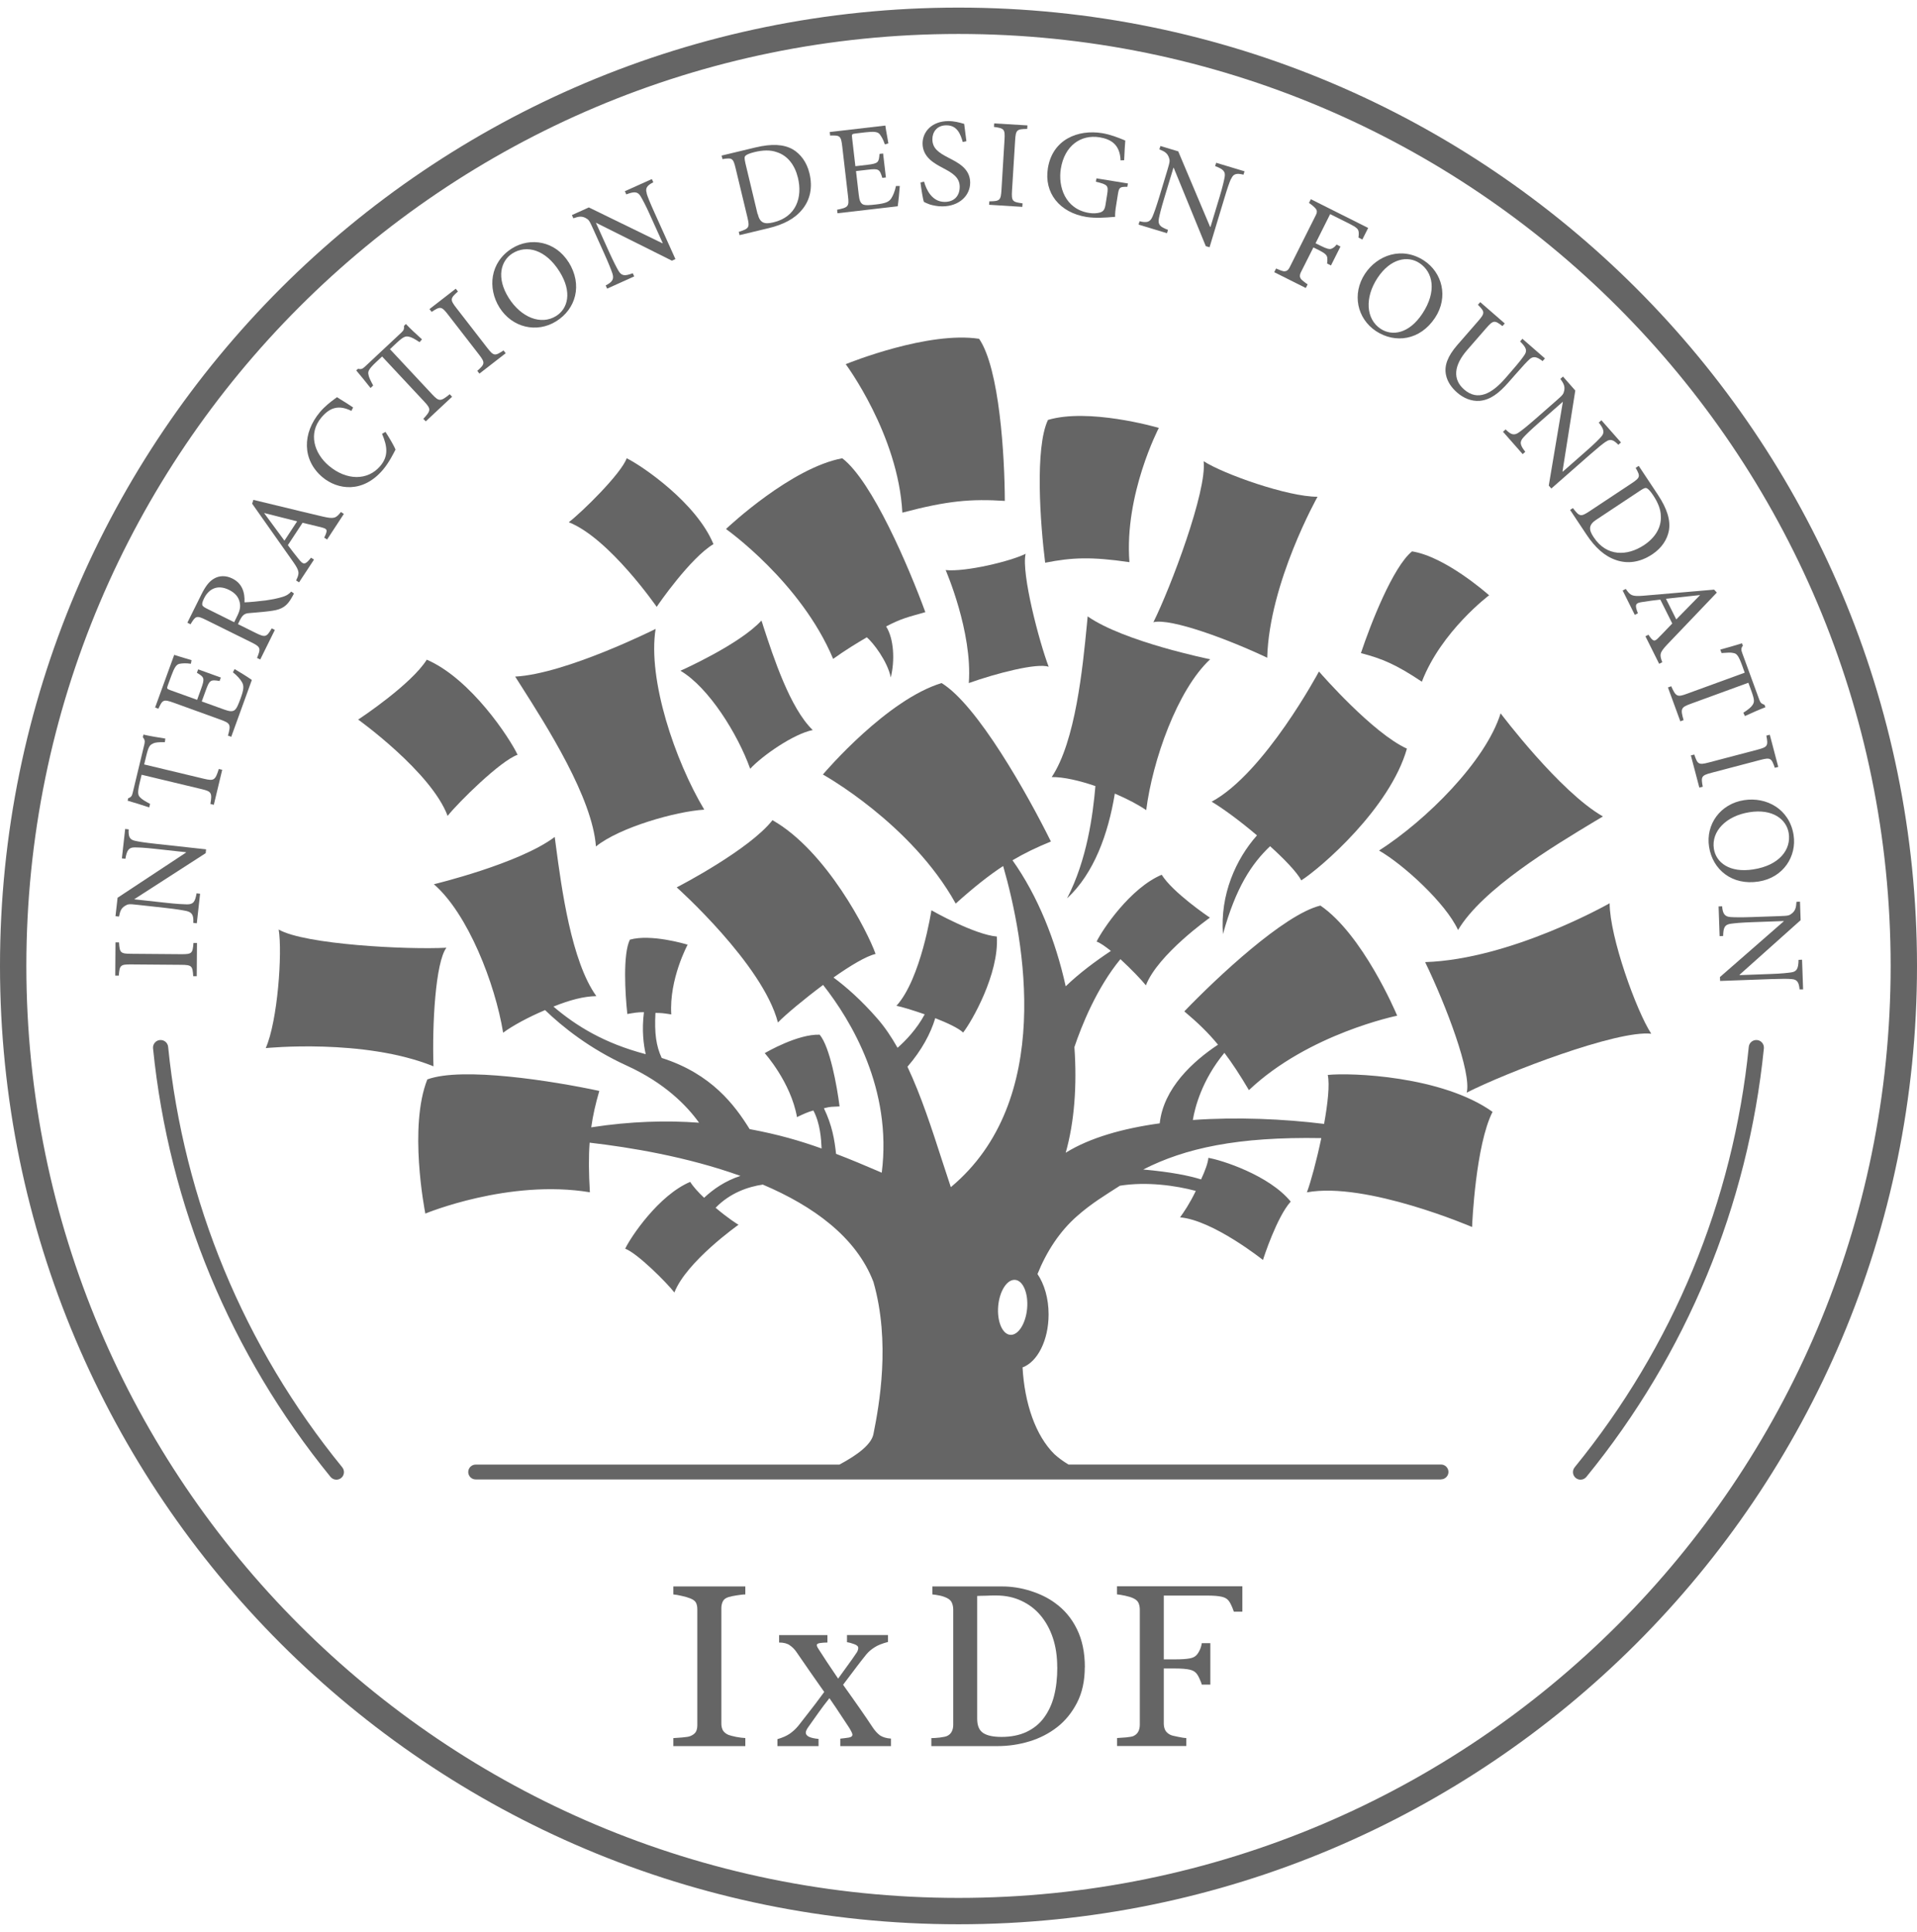 <svg xmlns="http://www.w3.org/2000/svg" width="126" height="127" viewBox="0 0 126 127" fill="none"><path d="M63.278 9.33C63.126 8.805 62.911 8.233 62.197 8.238C61.562 8.238 61.283 8.706 61.283 9.147C61.283 9.75 61.682 10.029 62.333 10.365L62.359 10.38C63 10.706 63.761 11.095 63.767 12.003C63.767 12.869 63.037 13.562 61.94 13.567C61.603 13.567 61.336 13.504 61.131 13.447C60.926 13.373 60.8 13.315 60.727 13.273C60.658 13.1 60.548 12.391 60.501 11.998L60.737 11.94C60.874 12.444 61.246 13.273 62.092 13.273C62.711 13.273 63.079 12.885 63.079 12.281C63.079 11.672 62.622 11.383 62.002 11.058L61.955 11.031C61.425 10.753 60.643 10.338 60.638 9.435C60.638 8.643 61.267 7.965 62.333 7.96C62.711 7.96 63.058 8.049 63.373 8.144C63.404 8.412 63.441 8.695 63.499 9.126L63.52 9.283L63.278 9.336V9.33Z" fill="#656565"></path><path d="M59.005 13.557C59.047 13.294 59.126 12.507 59.141 12.228H58.889C58.821 12.564 58.7 12.858 58.58 13.042C58.422 13.278 58.202 13.368 57.582 13.441C57.172 13.488 56.884 13.515 56.716 13.436C56.558 13.347 56.485 13.179 56.443 12.795L56.264 11.247L57.041 11.157C57.755 11.073 57.818 11.115 57.992 11.693L58.228 11.667L58.044 10.092L57.808 10.118C57.766 10.68 57.734 10.748 56.994 10.837L56.222 10.926L56.007 9.068C55.975 8.821 55.991 8.805 56.248 8.774L56.868 8.7C57.456 8.632 57.687 8.664 57.818 8.821C57.944 8.989 58.049 9.162 58.16 9.493L58.391 9.425C58.37 9.304 58.343 9.168 58.322 9.031C58.264 8.711 58.207 8.396 58.191 8.254L54.537 8.679L54.563 8.91C55.209 8.895 55.277 8.91 55.361 9.645L55.739 12.906C55.818 13.567 55.76 13.641 55.02 13.788L55.046 14.019L58.994 13.562L59.005 13.557Z" fill="#656565"></path><path fill-rule="evenodd" clip-rule="evenodd" d="M49.686 9.687C50.705 9.446 51.508 9.472 52.117 9.824C52.6 10.113 53.02 10.633 53.203 11.389C53.434 12.349 53.235 13.152 52.731 13.767C52.243 14.376 51.497 14.764 50.51 15.001L48.61 15.457L48.557 15.242C49.234 15.027 49.287 14.964 49.124 14.281L48.352 11.068C48.19 10.38 48.116 10.365 47.486 10.459L47.428 10.228L49.681 9.687L49.686 9.687ZM49.801 14.061C49.949 14.67 50.248 14.759 50.836 14.617C52.337 14.26 52.757 12.969 52.447 11.688C52.248 10.864 51.776 10.223 51.041 9.997C50.626 9.85 50.138 9.866 49.597 9.997C49.261 10.076 49.061 10.171 48.993 10.244C48.925 10.318 48.925 10.412 48.993 10.727L49.791 14.061H49.801Z" fill="#656565"></path><path d="M42.514 12.717C42.394 12.37 42.53 12.192 42.94 11.982L42.845 11.772L41.071 12.57L41.165 12.78C41.696 12.575 41.921 12.591 42.11 12.911C42.226 13.111 42.415 13.441 42.724 14.134L43.559 15.982L43.538 15.993L38.703 13.636L37.59 14.139L37.684 14.35C38.052 14.218 38.241 14.208 38.477 14.323C38.693 14.444 38.724 14.465 38.971 15.016L39.716 16.67C40.026 17.363 40.168 17.73 40.252 17.977C40.378 18.36 40.236 18.544 39.811 18.765L39.905 18.975L41.685 18.172L41.59 17.962C41.066 18.161 40.85 18.151 40.64 17.783C40.52 17.573 40.336 17.227 40.021 16.534L39.17 14.649H39.186L44.163 17.137L44.394 17.032L43.029 14.003C42.714 13.305 42.578 12.958 42.504 12.722L42.514 12.717Z" fill="#656565"></path><path fill-rule="evenodd" clip-rule="evenodd" d="M37.375 17.232C38.315 18.744 37.837 20.324 36.556 21.122C35.291 21.91 33.668 21.552 32.828 20.214C32.041 18.954 32.193 17.237 33.663 16.323C34.849 15.583 36.498 15.835 37.37 17.237L37.375 17.232ZM33.427 19.568C34.246 20.881 35.563 21.39 36.55 20.776C37.328 20.293 37.621 19.206 36.782 17.862C35.863 16.387 34.603 16.082 33.689 16.654C32.907 17.142 32.613 18.261 33.427 19.568Z" fill="#656565"></path><path d="M31.369 24.377L31.511 24.561L33.238 23.222L33.096 23.038C32.529 23.411 32.456 23.422 32.02 22.86L29.998 20.25C29.568 19.699 29.589 19.615 30.098 19.164L29.956 18.98L28.229 20.319L28.371 20.503C28.938 20.13 29.017 20.125 29.447 20.681L31.468 23.29C31.899 23.847 31.878 23.925 31.374 24.377H31.369Z" fill="#656565"></path><path d="M27.573 22.492C27.237 22.267 27.043 22.167 26.88 22.135C26.649 22.083 26.507 22.135 26.056 22.555L25.631 22.954L28.402 25.921C28.849 26.398 28.954 26.414 29.558 25.915L29.715 26.083L27.983 27.7L27.825 27.532C28.34 26.986 28.329 26.876 27.888 26.404L25.116 23.437L24.743 23.784C24.244 24.251 24.166 24.414 24.218 24.624C24.239 24.792 24.349 25.007 24.528 25.343L24.355 25.506C24.045 25.117 23.709 24.697 23.415 24.351L23.536 24.241C23.751 24.298 23.84 24.241 24.008 24.083L26.387 21.857C26.549 21.705 26.565 21.626 26.555 21.421L26.68 21.3C26.938 21.579 27.379 21.988 27.736 22.308L27.578 22.492L27.573 22.492Z" fill="#656565"></path><path d="M25.998 29.564C25.888 29.275 25.552 28.724 25.337 28.393L25.111 28.519C25.473 29.364 25.536 30 24.99 30.64C24.181 31.596 22.79 31.611 21.609 30.614C20.654 29.805 20.239 28.493 21.126 27.443C21.698 26.761 22.291 26.613 23.095 27.012L23.21 26.787C22.901 26.577 22.648 26.419 22.339 26.23L22.15 26.11C22.108 26.146 22.05 26.188 21.982 26.235C21.745 26.409 21.373 26.687 21.037 27.081C19.85 28.488 19.866 30.247 21.189 31.365C22.192 32.21 23.856 32.441 25.179 30.871C25.562 30.42 25.883 29.779 25.988 29.569L25.998 29.564Z" fill="#656565"></path><path fill-rule="evenodd" clip-rule="evenodd" d="M21.504 35.47L21.31 35.344C21.541 34.872 21.525 34.777 21.2 34.688C20.953 34.62 20.627 34.546 20.26 34.457L19.887 34.368L18.921 35.838L18.953 35.88C19.178 36.179 19.388 36.457 19.609 36.725C19.945 37.161 20.055 37.145 20.444 36.662L20.638 36.788L19.656 38.284L19.462 38.158C19.688 37.686 19.709 37.56 19.257 36.919L16.574 33.113L16.653 32.861C17.162 32.982 17.687 33.113 18.223 33.239C19.226 33.481 20.244 33.733 21.215 33.958C21.95 34.126 22.076 34.079 22.407 33.659L22.601 33.785L21.494 35.476L21.504 35.47ZM17.378 33.722L17.367 33.738C17.787 34.31 18.212 34.888 18.616 35.434L18.695 35.544L19.53 34.273L17.372 33.727L17.378 33.722Z" fill="#656565"></path><path fill-rule="evenodd" clip-rule="evenodd" d="M19.183 39.271C19.236 39.187 19.278 39.103 19.32 39.014L19.142 38.888C19.015 39.03 18.853 39.161 18.532 39.25C18.254 39.334 17.981 39.392 17.467 39.471C17.026 39.528 16.375 39.591 16.07 39.597C16.102 38.93 15.908 38.347 15.272 38.032C14.831 37.812 14.401 37.838 14.059 38.043C13.734 38.232 13.492 38.562 13.225 39.103L12.316 40.935L12.521 41.041C12.857 40.489 12.91 40.442 13.54 40.752L16.511 42.222C17.141 42.532 17.152 42.621 16.895 43.251L17.105 43.356L18.065 41.413L17.86 41.308C17.524 41.88 17.446 41.922 16.816 41.613L15.64 41.03L15.755 40.794C15.944 40.41 16.096 40.327 16.364 40.306C16.464 40.295 16.569 40.29 16.679 40.279C17.084 40.248 17.53 40.206 17.913 40.148C18.559 40.053 18.874 39.822 19.178 39.282L19.183 39.271ZM15.761 39.639C15.818 39.896 15.761 40.169 15.566 40.547L15.393 40.904L13.576 40.001C13.377 39.901 13.303 39.828 13.293 39.759C13.277 39.681 13.309 39.539 13.419 39.324C13.697 38.762 14.254 38.384 15.052 38.778C15.451 38.977 15.687 39.24 15.766 39.639L15.761 39.639Z" fill="#656565"></path><path d="M15.425 43.986C15.666 44.122 16.338 44.542 16.553 44.7L15.199 48.438L14.983 48.359C15.183 47.635 15.146 47.55 14.516 47.319L11.429 46.201C10.731 45.949 10.684 46.002 10.411 46.59L10.195 46.511L11.45 43.051C11.587 43.099 11.891 43.188 12.201 43.282C12.332 43.319 12.469 43.361 12.589 43.398L12.547 43.634C12.196 43.587 11.996 43.602 11.791 43.639C11.587 43.687 11.461 43.881 11.256 44.437L11.041 45.025C10.951 45.267 10.962 45.288 11.198 45.372L12.957 46.007L13.22 45.277C13.472 44.579 13.424 44.516 12.941 44.227L13.025 44.002L14.516 44.542L14.432 44.768C13.839 44.668 13.771 44.705 13.529 45.377L13.261 46.112L14.726 46.642C15.088 46.773 15.272 46.789 15.419 46.684C15.566 46.569 15.671 46.301 15.813 45.913C16.028 45.325 16.044 45.083 15.902 44.842C15.797 44.653 15.582 44.411 15.309 44.196L15.425 43.975L15.425 43.986Z" fill="#656565"></path><path d="M10.059 48.873C10.211 48.805 10.427 48.784 10.836 48.789L10.867 48.553C10.395 48.48 9.797 48.38 9.429 48.291L9.387 48.459C9.508 48.621 9.539 48.7 9.492 48.916L8.731 52.081C8.678 52.307 8.636 52.407 8.426 52.475L8.389 52.638C8.825 52.758 9.34 52.926 9.807 53.079L9.865 52.848C9.534 52.669 9.324 52.548 9.214 52.422C9.056 52.276 9.03 52.097 9.187 51.43L9.308 50.931L13.256 51.877C13.892 52.029 13.954 52.113 13.829 52.853L14.054 52.906L14.605 50.606L14.38 50.553C14.149 51.304 14.054 51.346 13.419 51.199L9.476 50.254L9.613 49.687C9.76 49.084 9.844 48.963 10.069 48.879L10.059 48.873Z" fill="#656565"></path><path d="M8.458 54.528C8.431 54.99 8.515 55.2 8.873 55.273C9.114 55.331 9.482 55.389 10.243 55.473L13.545 55.835L13.519 56.087L8.836 59.106V59.121L10.894 59.347C11.65 59.431 12.043 59.447 12.285 59.452C12.71 59.458 12.826 59.279 12.92 58.728L13.151 58.754L12.936 60.697L12.705 60.67C12.731 60.193 12.647 59.977 12.254 59.888C12.002 59.836 11.613 59.767 10.857 59.683L9.051 59.484C8.452 59.416 8.416 59.431 8.206 59.557C7.98 59.699 7.896 59.872 7.822 60.255L7.591 60.229L7.728 59.017L12.222 56.05V56.024L10.206 55.803C9.45 55.719 9.072 55.709 8.841 55.709C8.468 55.709 8.337 55.893 8.242 56.455L8.011 56.428L8.227 54.496L8.458 54.523L8.458 54.528Z" fill="#656565"></path><path d="M12.7 64.177H12.931L12.947 61.993H12.716C12.663 62.665 12.621 62.733 11.912 62.728L8.615 62.702C7.912 62.697 7.864 62.629 7.822 61.951H7.591L7.576 64.135H7.807C7.859 63.458 7.912 63.395 8.61 63.4L11.907 63.426C12.611 63.432 12.658 63.5 12.7 64.177Z" fill="#656565"></path><path fill-rule="evenodd" clip-rule="evenodd" d="M94.721 97.257H31.264C30.996 97.257 30.776 97.037 30.776 96.769C30.776 96.501 30.996 96.281 31.264 96.281H55.172C56.38 95.635 57.272 94.958 57.409 94.275C57.787 92.385 58.543 88.238 57.409 84.274C56.275 81.308 53.424 79.271 50.138 77.874C49.161 78.016 47.985 78.421 47.035 79.397C47.87 80.106 48.468 80.473 48.541 80.515C48.541 80.515 45.118 82.93 44.326 84.967C43.827 84.322 41.869 82.363 41.092 82.09C41.454 81.324 43.291 78.573 45.365 77.696C45.57 78.022 45.906 78.389 46.279 78.741C46.877 78.179 47.665 77.628 48.667 77.302C45.16 76.042 41.396 75.423 38.755 75.118C38.687 76.032 38.693 77.055 38.771 78.379C33.448 77.496 27.956 79.78 27.956 79.78C27.904 79.507 26.854 74.073 28.087 70.96C30.382 70.11 36.356 71.065 39.391 71.716C39.144 72.567 38.971 73.317 38.861 74.11C41.449 73.711 43.811 73.648 45.948 73.806C45.145 72.688 43.696 71.191 41.181 70.047C38.755 68.939 36.971 67.506 35.826 66.403C34.729 66.865 33.694 67.427 33.07 67.889C32.539 64.644 30.749 60.061 28.518 58.129C28.518 58.129 34.13 56.78 36.461 55.021C36.487 55.2 36.508 55.389 36.535 55.583C36.907 58.386 37.553 63.206 39.197 65.484C38.372 65.5 37.474 65.731 36.377 66.172C37.873 67.448 39.711 68.582 42.441 69.301C42.304 68.682 42.173 67.742 42.325 66.54C41.895 66.54 41.69 66.582 41.233 66.66C41.087 65.327 40.934 62.718 41.401 61.773C42.793 61.379 45.082 62.067 45.197 62.103C45.197 62.103 43.974 64.361 44.121 66.687C43.523 66.592 43.496 66.597 43.081 66.587C43.008 67.931 43.129 68.766 43.491 69.548C46.772 70.593 48.3 72.661 49.271 74.226C51.156 74.578 52.563 74.987 54.002 75.501C53.975 74.882 53.912 73.853 53.461 73.002C53.093 73.102 52.81 73.234 52.385 73.438C51.98 71.144 50.264 69.233 50.264 69.233C50.384 69.165 52.437 67.968 53.876 68.02C54.553 68.834 55.015 71.406 55.183 72.735C54.673 72.766 54.621 72.735 54.154 72.856C54.694 73.974 54.852 74.919 54.952 75.853C55.97 76.242 56.868 76.625 57.64 76.956L57.955 77.092C58.653 71.596 55.955 67.107 54.101 64.749C52.841 65.689 51.639 66.697 51.13 67.217C50.138 63.385 44.478 58.334 44.478 58.334C44.704 58.224 49.261 55.846 50.773 53.919C54.316 55.924 57.041 61.258 57.55 62.712C56.931 62.854 55.876 63.489 54.784 64.261C55.608 64.87 56.6 65.737 57.661 66.954C58.154 67.516 58.59 68.167 58.994 68.881C59.53 68.409 60.254 67.658 60.779 66.681C60.013 66.414 59.288 66.193 58.921 66.12C60.527 64.361 61.22 59.841 61.22 59.841C61.352 59.919 64.05 61.437 65.52 61.568C65.672 64.014 63.877 67.149 63.304 67.879C63.016 67.595 62.276 67.249 61.472 66.933C61.173 67.931 60.59 69.034 59.645 70.126C60.538 72.016 61.246 74.2 61.934 76.331C62.123 76.909 62.307 77.481 62.496 78.043C69.305 72.367 67.342 61.825 65.935 56.932C65.005 57.541 64.04 58.303 62.816 59.4C59.892 54.129 54.086 50.916 54.086 50.916C54.285 50.679 58.312 45.991 61.887 44.904C64.228 46.322 67.536 52.212 69.074 55.321C68.135 55.704 67.337 56.087 66.549 56.554C68.208 58.891 69.379 61.815 70.046 64.839C70.938 63.978 72.004 63.185 73.017 62.513C72.644 62.214 72.308 61.977 72.077 61.899C72.445 61.132 74.282 58.381 76.356 57.505C77.065 58.654 79.412 60.256 79.527 60.324C79.527 60.324 76.104 62.739 75.317 64.776C75.043 64.429 74.345 63.7 73.642 63.054C72.072 64.965 71.085 67.443 70.618 68.834C70.796 71.349 70.618 73.764 70.046 75.78C71.631 74.793 73.815 74.178 76.225 73.848C76.477 71.538 78.403 69.774 80.057 68.677C79.391 67.863 78.703 67.212 77.842 66.487C79.994 64.251 84.404 60.108 86.788 59.531C89.549 61.421 91.728 66.508 91.833 66.771C91.833 66.771 86.005 67.952 82.089 71.664C81.496 70.661 80.981 69.879 80.477 69.212C78.992 71.013 78.535 72.824 78.403 73.627C81.296 73.422 84.352 73.554 87.029 73.885C87.271 72.546 87.407 71.296 87.271 70.666C88.804 70.504 94.789 70.729 98.102 73.092C96.994 75.276 96.763 80.41 96.757 80.662C96.757 80.662 89.785 77.665 85.9 78.384C86.147 77.728 86.536 76.299 86.846 74.819C81.344 74.719 77.884 75.481 75.143 76.882C76.975 77.045 78.172 77.292 78.944 77.533C79.212 76.956 79.406 76.425 79.422 76.116C80.262 76.252 83.417 77.25 84.835 78.993C83.927 79.996 83.05 82.694 83.013 82.831C83.013 82.831 79.737 80.216 77.564 80.027C77.826 79.659 78.172 79.166 78.598 78.289C77.285 77.938 75.374 77.665 73.61 77.948C72.597 78.599 71.752 79.103 70.807 79.933C69.652 80.941 68.785 82.279 68.192 83.754C68.638 84.411 68.922 85.35 68.922 86.406C68.922 88.112 68.192 89.529 67.21 89.892C67.342 92.254 68.061 94.375 69.311 95.604C69.562 95.829 69.867 96.061 70.229 96.276H94.715C94.983 96.276 95.204 96.496 95.204 96.764C95.204 97.032 94.983 97.252 94.715 97.252L94.721 97.257ZM67.51 86.028C67.599 85.03 67.247 84.18 66.722 84.138C66.197 84.091 65.698 84.862 65.609 85.86C65.525 86.857 65.877 87.703 66.397 87.75C66.922 87.797 67.415 87.025 67.51 86.028Z" fill="#656565"></path><path d="M65.027 13.231L65.011 13.462L67.195 13.599L67.211 13.368C66.539 13.278 66.476 13.231 66.518 12.522L66.722 9.231C66.764 8.532 66.833 8.485 67.515 8.475L67.531 8.244L65.347 8.112L65.331 8.343C66.003 8.433 66.066 8.49 66.024 9.189L65.825 12.48C65.782 13.179 65.714 13.226 65.032 13.236L65.027 13.231Z" fill="#656565"></path><path d="M74.093 12.281C73.594 12.276 73.552 12.312 73.474 12.79L73.364 13.483C73.316 13.767 73.285 14.029 73.295 14.255L73.153 14.265C72.65 14.307 72.019 14.355 71.421 14.265C69.631 13.977 68.612 12.669 68.875 11.058C69.179 9.168 70.844 8.496 72.439 8.753C73.012 8.847 73.526 9.063 73.826 9.183C73.878 9.204 73.925 9.225 73.962 9.241C73.941 9.53 73.909 9.987 73.888 10.533L73.652 10.543C73.615 9.52 73.043 9.152 72.272 9.026C71.027 8.826 69.967 9.588 69.725 11.095C69.536 12.265 70.009 13.746 71.579 13.998C71.857 14.045 72.119 14.024 72.314 13.966C72.492 13.903 72.602 13.819 72.66 13.478L72.77 12.785C72.865 12.197 72.817 12.139 72.03 11.945L72.067 11.725L74.135 12.06L74.099 12.281L74.093 12.281Z" fill="#656565"></path><path d="M80.924 11.756C81.06 11.42 81.281 11.373 81.732 11.483L81.8 11.262L79.936 10.701L79.868 10.921C80.404 11.116 80.561 11.278 80.493 11.646C80.451 11.871 80.372 12.244 80.152 12.974L79.564 14.916H79.538L77.443 9.95L76.272 9.598L76.204 9.819C76.566 9.961 76.718 10.076 76.818 10.323C76.902 10.554 76.907 10.591 76.734 11.168L76.209 12.906C75.989 13.63 75.852 14.003 75.752 14.239C75.595 14.612 75.369 14.659 74.902 14.544L74.834 14.764L76.703 15.331L76.771 15.111C76.246 14.916 76.094 14.77 76.172 14.355C76.219 14.118 76.309 13.735 76.529 13.005L77.128 11.026H77.144L79.254 16.182L79.501 16.255L80.462 13.074C80.682 12.339 80.808 11.987 80.908 11.761L80.924 11.756Z" fill="#656565"></path><path fill-rule="evenodd" clip-rule="evenodd" d="M90.442 21.768C91.702 22.597 93.34 22.377 94.322 20.891C95.23 19.515 94.778 17.909 93.608 17.137C92.164 16.182 90.536 16.759 89.717 17.998C88.846 19.321 89.198 20.944 90.442 21.768ZM90.746 21.616C89.775 20.975 89.691 19.563 90.541 18.271C91.392 16.985 92.531 16.785 93.298 17.295C94.201 17.888 94.448 19.164 93.492 20.613C92.621 21.936 91.507 22.119 90.746 21.616Z" fill="#656565"></path><path d="M101.388 23.736C100.994 23.437 100.774 23.4 100.522 23.626C100.359 23.778 100.112 24.036 99.614 24.608L99.162 25.122C98.522 25.857 97.949 26.288 97.261 26.351C96.716 26.398 96.185 26.167 95.776 25.81C95.413 25.495 95.13 25.096 95.041 24.645C94.915 24.036 95.151 23.416 95.781 22.686L97.135 21.132C97.624 20.571 97.597 20.502 97.141 20.035L97.293 19.862L98.905 21.264L98.752 21.437C98.233 21.038 98.154 21.033 97.666 21.594L96.432 23.012C95.561 24.015 95.461 24.933 96.233 25.605C97.13 26.388 98.059 25.884 98.952 24.855L99.362 24.382C99.86 23.81 100.07 23.532 100.212 23.316C100.385 23.043 100.322 22.854 99.913 22.445L100.065 22.272L101.546 23.563L101.393 23.736H101.388Z" fill="#656565"></path><path d="M105.541 29.044C105.835 28.829 106.045 28.908 106.37 29.238L106.543 29.086L105.257 27.627L105.084 27.779C105.436 28.225 105.483 28.446 105.231 28.724C105.073 28.897 104.811 29.17 104.239 29.669L102.716 31.008L102.7 30.987L103.54 25.674L102.732 24.755L102.559 24.907C102.79 25.222 102.858 25.401 102.816 25.658C102.763 25.899 102.753 25.936 102.301 26.33L100.936 27.527C100.364 28.026 100.054 28.273 99.844 28.419C99.514 28.656 99.299 28.572 98.963 28.23L98.789 28.383L100.081 29.853L100.254 29.701C99.907 29.259 99.855 29.049 100.144 28.74C100.306 28.561 100.59 28.283 101.157 27.784L102.711 26.419L102.721 26.43L101.797 31.921L101.965 32.115L104.464 29.921C105.042 29.417 105.331 29.181 105.535 29.044H105.541Z" fill="#656565"></path><path fill-rule="evenodd" clip-rule="evenodd" d="M108.985 32.551C109.562 33.423 109.814 34.189 109.693 34.882C109.588 35.439 109.247 36.011 108.601 36.441C107.777 36.987 106.953 37.077 106.207 36.814C105.467 36.562 104.842 35.995 104.281 35.15L103.199 33.523L103.383 33.402C103.819 33.964 103.892 33.995 104.48 33.606L107.236 31.779C107.83 31.386 107.819 31.312 107.509 30.756L107.709 30.625L108.99 32.556L108.985 32.551ZM104.921 34.163C104.401 34.51 104.417 34.825 104.753 35.323C105.604 36.609 106.963 36.562 108.061 35.833C108.769 35.365 109.205 34.693 109.163 33.932C109.158 33.491 108.974 33.039 108.67 32.578C108.481 32.289 108.328 32.131 108.234 32.094C108.139 32.058 108.05 32.089 107.782 32.268L104.926 34.163L104.921 34.163Z" fill="#656565"></path><path fill-rule="evenodd" clip-rule="evenodd" d="M108.355 41.723L108.15 41.828L109.053 43.639L109.258 43.534C109.064 43.03 109.079 42.904 109.599 42.353C110.281 41.634 111.006 40.878 111.715 40.138C112.098 39.739 112.481 39.34 112.843 38.956L112.665 38.762L108.029 39.161C107.252 39.224 107.158 39.145 106.859 38.715L106.654 38.82L107.452 40.421L107.656 40.316C107.431 39.739 107.473 39.633 108.019 39.565C108.36 39.508 108.712 39.465 109.084 39.423H109.132L109.914 40.988C109.819 41.088 109.725 41.188 109.63 41.282C109.378 41.55 109.153 41.781 108.974 41.959C108.733 42.201 108.643 42.164 108.349 41.728L108.355 41.723ZM111.73 39.119V39.135L110.177 40.72L109.499 39.361C110.213 39.282 110.974 39.198 111.73 39.119Z" fill="#656565"></path><path d="M114.581 46.858C114.922 46.637 115.09 46.495 115.18 46.359C115.321 46.164 115.327 46.017 115.117 45.435L114.917 44.883L111.106 46.275C110.491 46.501 110.439 46.59 110.659 47.34L110.444 47.419L109.63 45.193L109.846 45.114C110.15 45.802 110.25 45.839 110.864 45.613L114.676 44.222L114.503 43.739C114.266 43.093 114.146 42.962 113.936 42.931C113.768 42.883 113.531 42.904 113.153 42.931L113.069 42.705C113.547 42.574 114.067 42.426 114.497 42.29L114.555 42.447C114.418 42.621 114.44 42.726 114.518 42.946L115.637 46.007C115.715 46.217 115.783 46.259 115.978 46.333L116.035 46.495C115.678 46.627 115.127 46.873 114.691 47.073L114.586 46.858L114.581 46.858Z" fill="#656565"></path><path d="M111.363 49.603L111.137 49.661L111.694 51.777L111.919 51.719C111.793 51.052 111.82 50.979 112.502 50.8L115.694 49.96C116.371 49.782 116.434 49.834 116.655 50.475L116.881 50.417L116.324 48.301L116.098 48.359C116.224 49.026 116.193 49.105 115.516 49.283L112.324 50.123C111.646 50.301 111.578 50.249 111.363 49.608V49.603Z" fill="#656565"></path><path fill-rule="evenodd" clip-rule="evenodd" d="M115.595 57.951C113.836 58.229 112.565 57.163 112.334 55.672C112.103 54.197 113.069 52.843 114.634 52.601C116.099 52.37 117.621 53.184 117.889 54.895C118.104 56.281 117.227 57.694 115.595 57.951ZM114.986 53.394C113.453 53.635 112.471 54.648 112.649 55.798C112.791 56.701 113.678 57.4 115.243 57.153C116.96 56.885 117.737 55.846 117.569 54.775C117.427 53.861 116.513 53.152 114.991 53.394H114.986Z" fill="#656565"></path><path d="M117.763 64.366C118.125 64.387 118.241 64.581 118.282 65.043H118.514L118.445 63.09L118.214 63.101C118.204 63.673 118.104 63.873 117.731 63.925C117.5 63.957 117.122 64.004 116.366 64.03L114.34 64.104V64.077L118.351 60.492L118.309 59.274L118.078 59.284C118.057 59.673 117.999 59.856 117.8 60.03C117.605 60.187 117.574 60.203 116.975 60.224L115.164 60.287C114.403 60.313 114.009 60.303 113.752 60.287C113.347 60.261 113.232 60.056 113.19 59.578L112.959 59.589L113.027 61.542L113.258 61.531C113.269 60.969 113.363 60.775 113.783 60.723C114.019 60.691 114.418 60.649 115.174 60.623L117.243 60.549V60.565L113.048 64.23L113.059 64.487L116.382 64.366C117.148 64.34 117.521 64.34 117.768 64.366L117.763 64.366Z" fill="#656565"></path><path d="M29.421 53.635C28.34 50.748 23.541 47.304 23.541 47.304C23.709 47.199 27.038 44.983 28.051 43.366C30.965 44.632 33.511 48.538 34.02 49.619C32.912 49.997 30.14 52.732 29.421 53.635Z" fill="#656565"></path><path d="M97.881 39.13C97.881 39.13 94.736 41.487 93.455 44.815C91.775 43.692 90.856 43.298 89.45 42.936C90.1 40.988 91.555 37.271 92.809 36.247C94.972 36.589 97.681 38.962 97.871 39.13H97.881Z" fill="#656565"></path><path d="M62.155 37.476C63.472 37.612 66.465 36.888 67.41 36.405C67.121 37.717 68.308 42.201 68.927 43.834C68.171 43.56 65.462 44.269 63.677 44.904C63.929 41.539 62.155 37.476 62.155 37.476Z" fill="#656565"></path><path d="M73.274 52.176C72.844 54.801 71.915 57.41 70.135 59.059C71.447 56.523 71.831 53.599 71.999 51.677C70.948 51.315 69.898 51.073 69.127 51.084C70.691 48.737 71.164 43.886 71.437 41.077C71.458 40.883 71.474 40.699 71.489 40.521C73.888 42.196 79.543 43.34 79.543 43.34C77.38 45.351 75.752 49.992 75.338 53.257C74.839 52.916 74.104 52.522 73.274 52.17V52.176Z" fill="#656565"></path><path d="M75.81 40.904C76.949 38.615 79.343 32.273 79.112 30.32C80.419 31.165 84.662 32.667 86.599 32.656C86.599 32.656 83.422 38.31 83.291 43.24C80.787 42.048 76.954 40.62 75.81 40.904Z" fill="#656565"></path><path d="M90.641 55.914C93.739 53.929 97.645 50.05 98.632 46.894C98.632 46.894 102.512 52.055 105.357 53.672C105.189 53.777 105.005 53.882 104.811 53.998C102.107 55.625 97.44 58.434 95.834 61.138C95.025 59.368 92.222 56.817 90.641 55.914Z" fill="#656565"></path><path d="M96.406 71.821C96.721 70.503 95.056 66.114 93.671 63.248C99.335 63.064 105.798 59.379 105.798 59.379C105.803 61.605 107.557 66.461 108.533 67.957C106.292 67.705 99.02 70.498 96.406 71.826V71.821Z" fill="#656565"></path><path d="M79.632 52.706C83.118 50.837 86.693 44.143 86.693 44.143C86.856 44.337 90.237 48.201 92.474 49.215C91.361 53.131 86.825 57.048 85.528 57.877C85.276 57.363 84.373 56.433 83.48 55.63C82.267 56.78 81.223 58.35 80.383 61.41C80.189 58.812 81.223 56.491 82.619 54.916C81.354 53.845 80.293 53.094 79.637 52.701L79.632 52.706Z" fill="#656565"></path><path d="M43.16 39.891C43.16 39.891 40.042 35.381 37.385 34.331C38.236 33.68 40.824 31.149 41.191 30.126C42.189 30.614 45.775 33.05 46.893 35.77C45.37 36.683 43.26 39.739 43.166 39.891L43.16 39.891Z" fill="#656565"></path><path d="M74.235 36.956C71.731 36.594 70.481 36.641 68.696 36.993C68.376 34.441 68.008 29.443 68.88 27.606C71.537 26.813 75.947 28.062 76.167 28.131C76.167 28.131 73.888 32.499 74.235 36.956Z" fill="#656565"></path><path d="M46.294 53.226C44.441 53.336 40.714 54.391 39.17 55.646C38.934 52.438 35.952 47.761 34.219 45.041C34.093 44.842 33.973 44.658 33.862 44.479C37.196 44.301 43.092 41.345 43.092 41.345C42.562 44.679 44.362 50.002 46.289 53.226H46.294Z" fill="#656565"></path><path d="M29.342 62.303C28.628 63.243 28.397 67.322 28.492 70.099C23.919 68.246 17.467 68.902 17.467 68.902C18.249 67.128 18.569 62.639 18.317 61.106C20.018 62.098 26.791 62.44 29.342 62.303Z" fill="#656565"></path><path d="M54.758 43.309C52.642 38.258 47.717 34.777 47.717 34.777C47.922 34.583 52.022 30.75 55.361 30.126C57.335 31.638 59.734 37.282 60.821 40.242C59.651 40.578 59.267 40.647 58.243 41.182C58.763 42.001 58.821 43.445 58.548 44.537C58.338 43.477 57.393 42.248 56.973 41.896C56.322 42.279 55.597 42.715 54.768 43.309H54.758Z" fill="#656565"></path><path d="M66.045 32.929C63.819 32.788 62.291 32.913 59.309 33.701C59.041 28.577 55.587 23.941 55.587 23.941C55.844 23.836 61.005 21.762 64.355 22.272C65.698 24.235 66.034 29.979 66.045 32.929Z" fill="#656565"></path><path d="M44.73 44.091C44.73 44.091 48.605 42.374 50.048 40.794C50.069 40.862 50.09 40.93 50.117 40.998C50.138 41.061 50.158 41.13 50.179 41.198C50.825 43.172 51.928 46.563 53.419 47.992C52.169 48.243 50.122 49.661 49.308 50.538C48.494 48.264 46.589 45.193 44.725 44.096L44.73 44.091Z" fill="#656565"></path><path fill-rule="evenodd" clip-rule="evenodd" d="M0 63.5C0 28.703 28.208 0.5 63 0.5C97.792 0.5 126 28.703 126 63.5C126 98.297 97.797 126.5 63 126.5C28.208 126.5 0 98.297 0 63.5ZM1.732 63.5C1.732 97.336 29.164 124.767 63 124.767C96.836 124.767 124.268 97.336 124.268 63.5C124.268 29.664 96.841 2.232 63 2.232C29.159 2.232 1.732 29.664 1.732 63.5Z" fill="#656565"></path><path d="M71.3 109.6C71.3 110.493 71.132 111.27 70.796 111.926C70.46 112.582 70.025 113.118 69.489 113.538C68.948 113.958 68.339 114.273 67.662 114.477C66.985 114.682 66.287 114.787 65.567 114.787H61.215V114.262C61.357 114.262 61.546 114.252 61.772 114.225C62.002 114.194 62.155 114.162 62.228 114.131C62.375 114.068 62.48 113.973 62.548 113.847C62.617 113.721 62.654 113.564 62.654 113.391V105.815C62.654 105.647 62.622 105.495 62.564 105.363C62.512 105.232 62.396 105.127 62.233 105.048C62.081 104.975 61.913 104.917 61.74 104.886C61.562 104.849 61.409 104.828 61.283 104.817V104.292H65.872C66.502 104.292 67.126 104.392 67.736 104.586C68.35 104.781 68.88 105.038 69.332 105.369C69.951 105.81 70.434 106.382 70.781 107.091C71.132 107.799 71.305 108.639 71.305 109.6H71.3ZM69.489 109.595C69.489 108.891 69.394 108.251 69.206 107.684C69.016 107.112 68.743 106.613 68.386 106.188C68.045 105.783 67.625 105.463 67.126 105.232C66.633 105.001 66.082 104.886 65.478 104.886C65.278 104.886 65.047 104.886 64.79 104.901C64.538 104.901 64.349 104.912 64.228 104.917V112.992C64.228 113.443 64.36 113.753 64.622 113.926C64.885 114.099 65.284 114.183 65.83 114.183C66.454 114.183 67.006 114.073 67.473 113.853C67.94 113.632 68.323 113.322 68.612 112.929C68.917 112.514 69.142 112.036 69.279 111.495C69.421 110.949 69.494 110.314 69.494 109.6L69.489 109.595Z" fill="#656565"></path><path d="M58.574 114.787H55.23V114.299C55.45 114.273 55.639 114.252 55.792 114.226C55.949 114.199 56.028 114.136 56.028 114.031C56.028 113.989 56.002 113.916 55.955 113.827C55.907 113.732 55.855 113.648 55.807 113.569C55.681 113.375 55.514 113.118 55.298 112.798C55.088 112.472 54.826 112.084 54.516 111.637C54.259 111.958 54.023 112.273 53.807 112.577C53.592 112.876 53.361 113.197 53.125 113.538C53.088 113.585 53.051 113.648 53.014 113.722C52.978 113.795 52.962 113.853 52.962 113.9C52.962 114.01 53.03 114.1 53.167 114.173C53.309 114.241 53.524 114.289 53.802 114.315V114.787H51.098V114.331C51.434 114.231 51.702 114.115 51.907 113.974C52.111 113.832 52.306 113.653 52.474 113.449C52.626 113.249 52.841 112.981 53.109 112.635C53.387 112.288 53.739 111.821 54.175 111.228C53.923 110.866 53.613 110.43 53.251 109.91C52.889 109.385 52.594 108.955 52.353 108.608C52.227 108.419 52.075 108.272 51.907 108.157C51.744 108.041 51.513 107.978 51.209 107.978V107.49H54.385V107.978C54.227 107.978 54.07 107.989 53.917 108.01C53.765 108.031 53.687 108.073 53.687 108.141C53.687 108.183 53.702 108.235 53.728 108.288C53.755 108.34 53.797 108.403 53.839 108.466C53.949 108.634 54.117 108.892 54.343 109.243C54.574 109.595 54.826 109.963 55.088 110.351C55.261 110.115 55.461 109.837 55.687 109.522C55.918 109.207 56.133 108.907 56.322 108.619C56.343 108.587 56.364 108.54 56.38 108.493C56.401 108.44 56.411 108.388 56.411 108.335C56.411 108.23 56.327 108.151 56.154 108.088C55.986 108.025 55.823 107.978 55.671 107.957V107.485H58.364V107.941C57.986 108.041 57.687 108.157 57.477 108.298C57.267 108.43 57.083 108.587 56.936 108.766C56.773 108.965 56.579 109.217 56.353 109.511C56.133 109.805 55.818 110.22 55.414 110.755C55.865 111.385 56.227 111.905 56.511 112.309C56.794 112.714 57.078 113.128 57.361 113.559C57.503 113.774 57.661 113.947 57.834 114.079C58.013 114.199 58.254 114.273 58.559 114.294V114.782L58.574 114.787Z" fill="#656565"></path><path d="M48.988 114.787H44.258V114.262C44.389 114.252 44.583 114.236 44.835 114.22C45.087 114.199 45.266 114.173 45.365 114.131C45.528 114.068 45.649 113.979 45.722 113.874C45.796 113.758 45.833 113.606 45.833 113.406V105.799C45.833 105.626 45.806 105.484 45.748 105.369C45.696 105.253 45.565 105.153 45.365 105.075C45.218 105.017 45.029 104.959 44.803 104.912C44.583 104.859 44.399 104.828 44.258 104.817V104.292H48.988V104.817C48.836 104.817 48.652 104.844 48.442 104.875C48.232 104.907 48.043 104.943 47.885 104.991C47.696 105.048 47.57 105.148 47.507 105.279C47.444 105.411 47.413 105.563 47.413 105.726V113.322C47.413 113.485 47.45 113.632 47.518 113.758C47.591 113.879 47.717 113.979 47.885 114.052C47.99 114.089 48.158 114.136 48.389 114.183C48.626 114.225 48.825 114.252 48.988 114.257V114.782L48.988 114.787Z" fill="#656565"></path><path d="M73.416 104.287V104.812C73.547 104.823 73.726 104.854 73.951 104.901C74.177 104.949 74.361 105.006 74.492 105.069C74.665 105.148 74.776 105.253 74.833 105.379C74.886 105.5 74.917 105.647 74.917 105.81V113.385C74.917 113.564 74.881 113.716 74.812 113.842C74.749 113.963 74.644 114.057 74.497 114.126C74.424 114.162 74.261 114.189 74.014 114.215C73.768 114.236 73.568 114.246 73.421 114.257V114.782H77.973V114.257C77.847 114.257 77.658 114.225 77.411 114.173C77.164 114.126 77.002 114.084 76.928 114.047C76.765 113.968 76.65 113.863 76.587 113.737C76.524 113.611 76.492 113.464 76.492 113.301V109.684H77.191C78.178 109.684 78.409 109.805 78.561 109.931C78.661 110.015 78.75 110.151 78.834 110.34C78.923 110.529 78.981 110.682 78.991 110.745H79.553V108.02H78.991C78.965 108.198 78.913 108.366 78.829 108.529C78.75 108.687 78.661 108.802 78.561 108.876C78.419 108.986 78.178 109.086 77.191 109.086H76.492V104.891H79.296C80.283 104.891 80.514 105.012 80.666 105.138C80.766 105.222 80.855 105.358 80.939 105.547C81.028 105.736 81.097 105.951 81.097 105.951H81.658V104.282H73.421L73.416 104.287Z" fill="#656565"></path><path d="M22.113 97.273C21.966 97.273 21.824 97.21 21.724 97.089C15.141 89.004 11.104 79.266 10.059 68.918C10.033 68.645 10.232 68.398 10.505 68.372C10.784 68.346 11.025 68.545 11.051 68.818C12.075 78.972 16.034 88.532 22.496 96.46C22.669 96.675 22.638 96.99 22.423 97.163C22.328 97.237 22.218 97.273 22.108 97.273H22.113Z" fill="#656565"></path><path d="M103.887 97.273C103.777 97.273 103.666 97.236 103.572 97.163C103.357 96.99 103.325 96.675 103.498 96.46C109.961 88.527 113.92 78.972 114.943 68.818C114.97 68.545 115.211 68.346 115.489 68.372C115.762 68.398 115.962 68.645 115.936 68.918C114.891 79.266 110.859 89.01 104.27 97.089C104.17 97.21 104.029 97.273 103.882 97.273H103.887Z" fill="#656565"></path><path d="M86.158 13.1L86.037 13.341C86.095 13.378 86.168 13.431 86.257 13.504C86.352 13.578 86.42 13.646 86.468 13.704C86.531 13.777 86.557 13.851 86.552 13.924C86.552 13.992 86.525 14.066 86.489 14.139L84.756 17.594C84.714 17.673 84.667 17.736 84.604 17.778C84.546 17.82 84.478 17.835 84.394 17.835C84.352 17.835 84.273 17.809 84.152 17.767C84.037 17.72 83.942 17.683 83.874 17.652L83.753 17.893L85.827 18.933L85.948 18.691C85.89 18.66 85.811 18.602 85.712 18.523C85.612 18.445 85.549 18.387 85.522 18.355C85.465 18.282 85.439 18.208 85.439 18.135C85.439 18.061 85.46 17.988 85.496 17.914L86.326 16.266L86.646 16.423C87.097 16.649 87.176 16.759 87.213 16.849C87.239 16.912 87.25 16.995 87.245 17.101C87.245 17.206 87.234 17.29 87.224 17.321L87.481 17.452L88.106 16.208L87.848 16.077C87.796 16.155 87.733 16.218 87.659 16.271C87.586 16.323 87.523 16.355 87.46 16.366C87.371 16.381 87.239 16.376 86.788 16.15L86.468 15.993L87.428 14.076L88.709 14.717C89.161 14.943 89.24 15.053 89.276 15.142C89.302 15.205 89.313 15.289 89.308 15.394C89.308 15.499 89.287 15.615 89.287 15.615L89.544 15.746L89.927 14.985L86.168 13.1L86.158 13.1Z" fill="#656565"></path></svg>